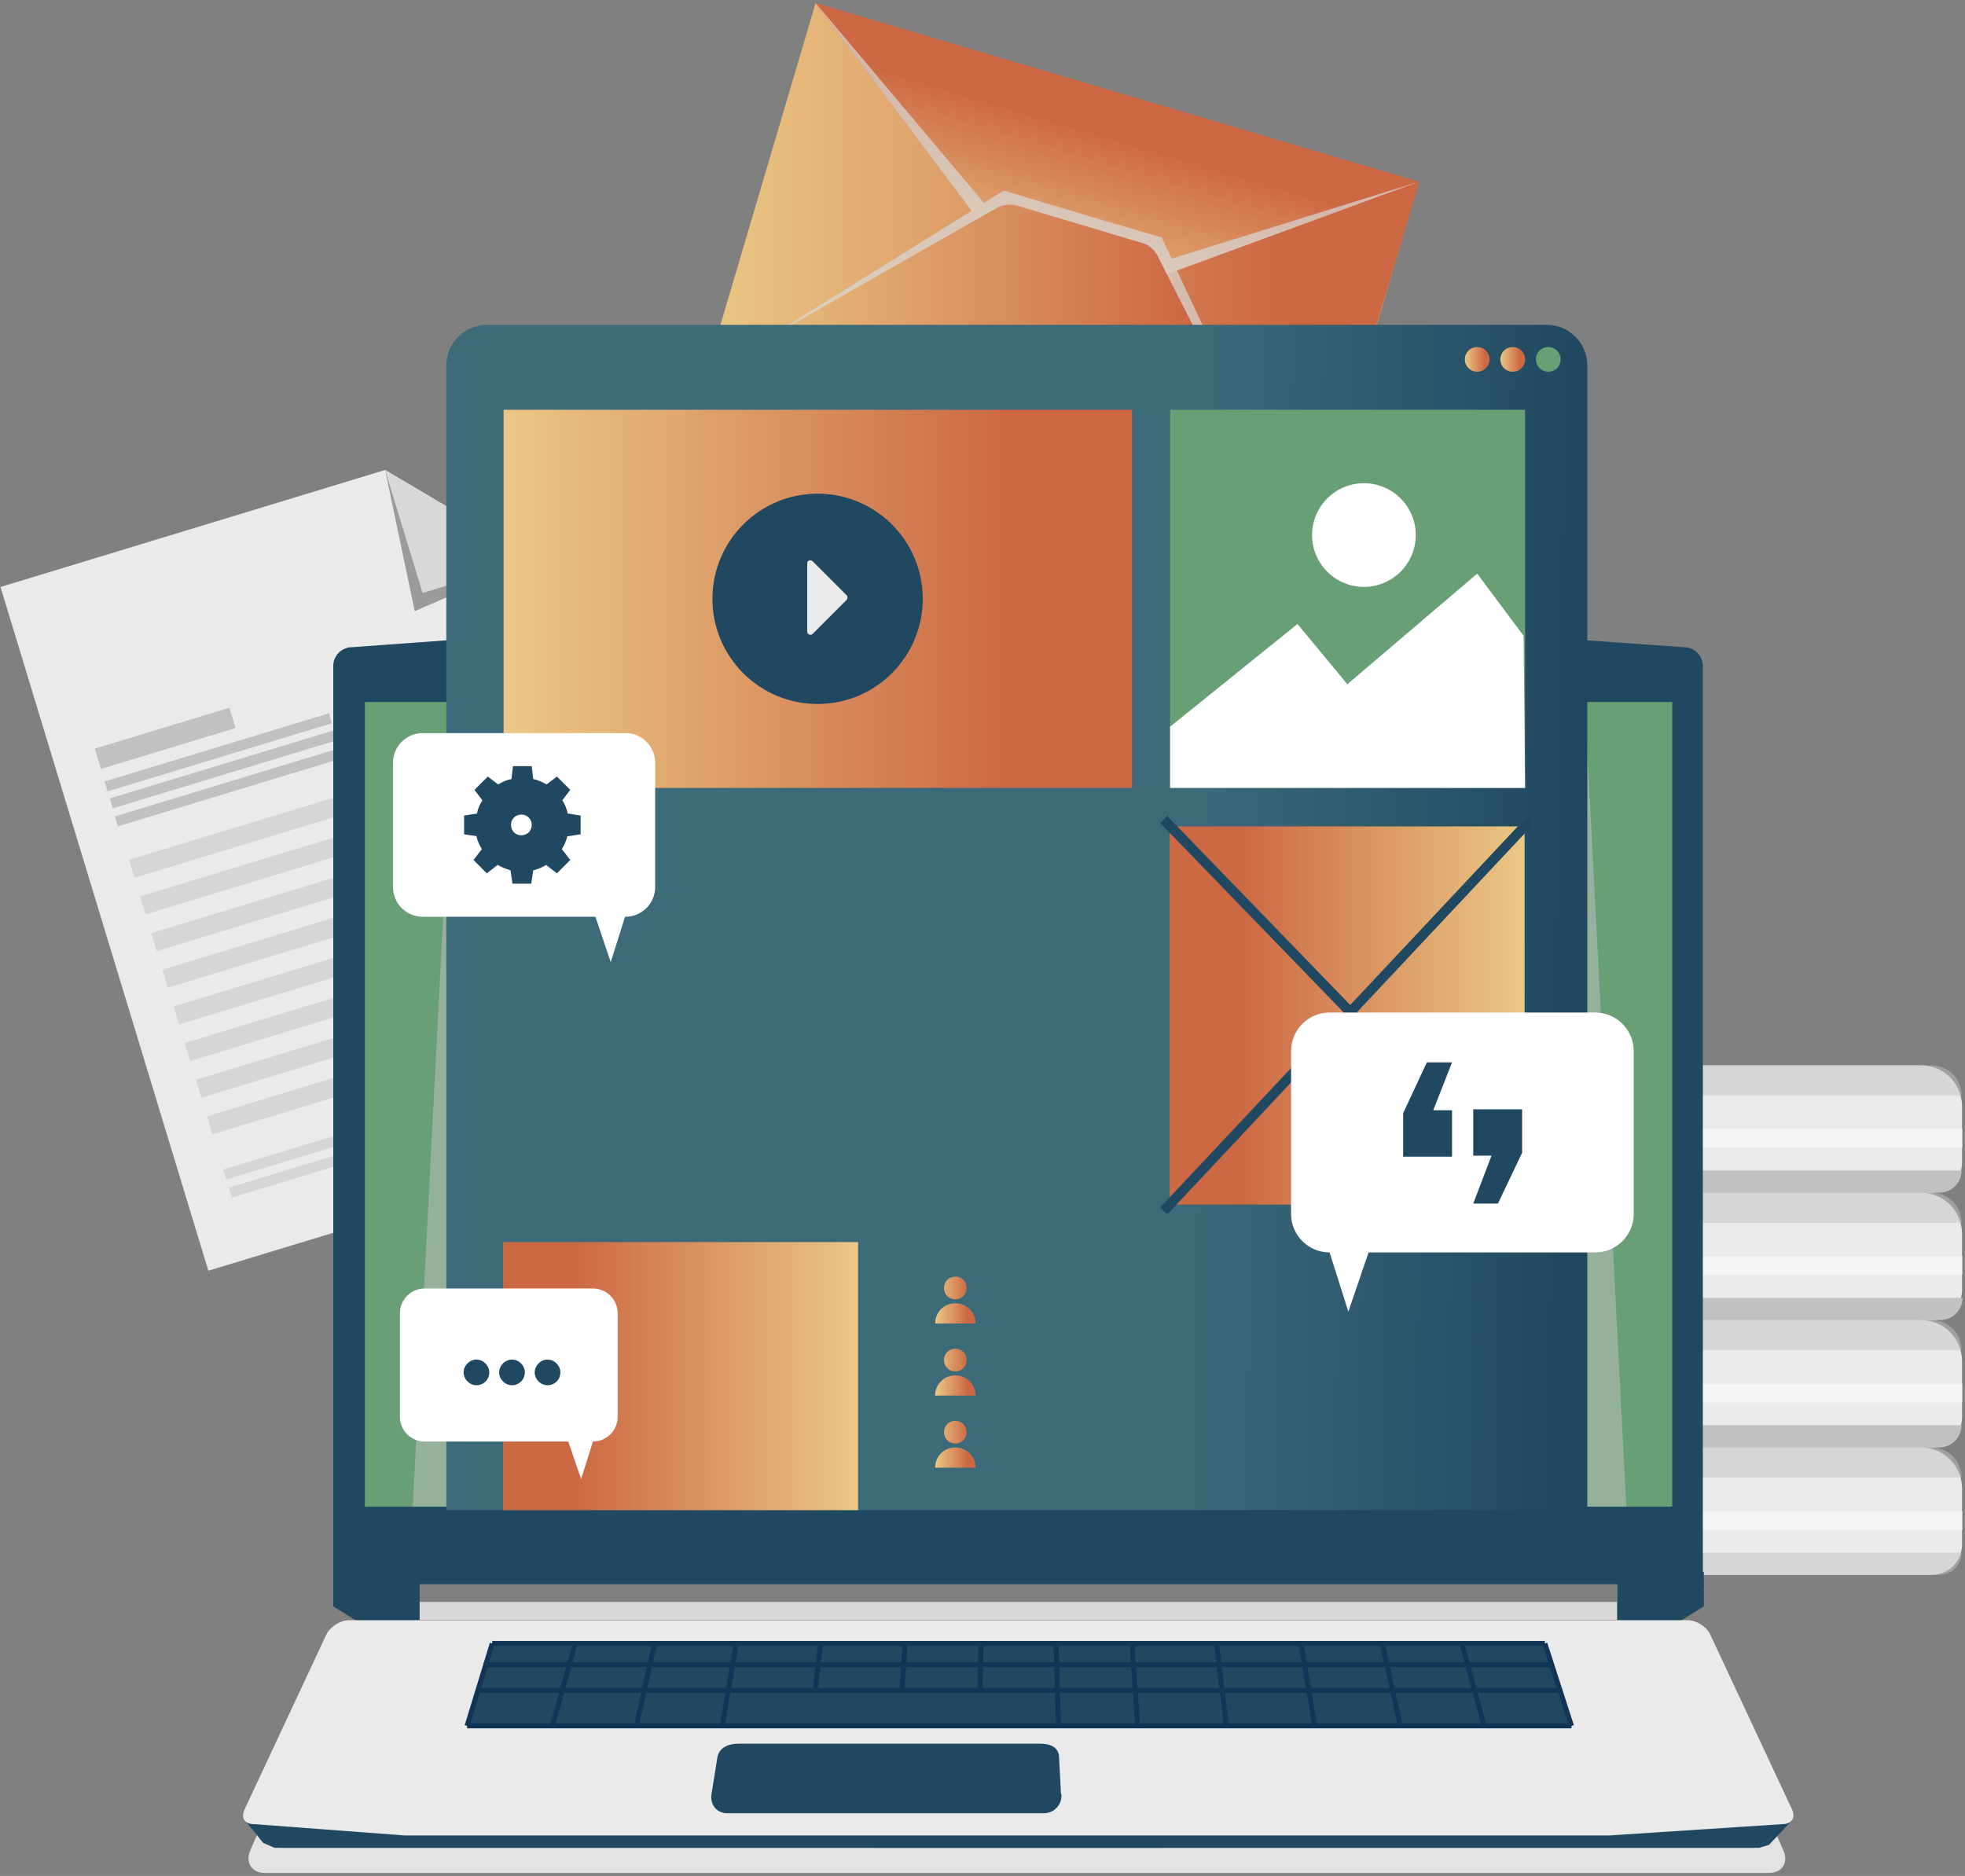 <svg width="398" height="380" viewBox="0 0 398 380" fill="none" xmlns="http://www.w3.org/2000/svg">
<rect x="0" y="0" width="398" height="380" fill="#808080" stroke="none"/>
<path d="M165.304 0.625L152.551 43.676L274.705 79.859L287.457 36.808L165.304 0.625Z" fill="url(#paint0_linear_2463_48)"/>
<path d="M265.1 111.9L143 75.7L165.2 0.6L212.9 64.1L287.4 36.8L265.1 111.9Z" fill="url(#paint1_linear_2463_48)"/>
<g style="mix-blend-mode:multiply" opacity="0.7">
<path d="M265.1 111.9L238.4 54.8L287.4 36.8L237.3 52.4L235.3 48.1L219.6 43.5L219 43.3L203.3 38.6L199.3 41.1L165.2 0.6L196.8 42.7L143.5 75.9L217.8 48.2L265.1 111.9Z" fill="#D8D8D8"/>
</g>
<path d="M144.9 76.3C143.8 76 143.8 75.3 144.7 74.7L202.1 42C203.1 41.5 204.7 41.3 205.8 41.6L231.6 49.3C232.7 49.6 233.9 50.7 234.4 51.7L264.1 110.2C264.6 111.2 264.1 111.7 263.1 111.4L144.8 76.3H144.9Z" fill="url(#paint2_linear_2463_48)"/>
<path d="M143 226.8L42.2 257.4L0.1 118.9L78 95.2L108.4 113.2L143 226.8Z" fill="#EAEAEA"/>
<path d="M78 95.2L85.6 120.1L108.4 113.2L78 95.2Z" fill="#D8D8D8"/>
<path d="M78 95.2L85.6 120.1L108.4 113.2L84 123.8L78 95.2Z" fill="#9B9B9B"/>
<g style="mix-blend-mode:multiply">
<path d="M46.469 143.359L19.2 151.644L20.45 155.758L47.719 147.473L46.469 143.359Z" fill="#C1C1C1"/>
</g>
<g style="mix-blend-mode:multiply">
<path d="M66.626 144.489L21.177 158.297L21.788 160.307L67.236 146.498L66.626 144.489Z" fill="#C1C1C1"/>
</g>
<g style="mix-blend-mode:multiply" opacity="0.5">
<path d="M90.638 223.118L45.19 236.926L45.8 238.936L91.249 225.127L90.638 223.118Z" fill="#C1C1C1"/>
</g>
<g style="mix-blend-mode:multiply" opacity="0.5">
<path d="M72.298 232.694L46.368 240.572L46.979 242.581L72.909 234.703L72.298 232.694Z" fill="#C1C1C1"/>
</g>
<g style="mix-blend-mode:multiply" opacity="0.5">
<path d="M107.086 149.572L26.139 174.165L27.244 177.801L108.191 153.208L107.086 149.572Z" fill="#C1C1C1"/>
</g>
<g style="mix-blend-mode:multiply" opacity="0.5">
<path d="M109.338 156.983L28.391 181.577L29.496 185.213L110.442 160.619L109.338 156.983Z" fill="#C1C1C1"/>
</g>
<g style="mix-blend-mode:multiply" opacity="0.5">
<path d="M111.594 164.424L30.648 189.018L31.752 192.653L112.699 168.06L111.594 164.424Z" fill="#C1C1C1"/>
</g>
<g style="mix-blend-mode:multiply" opacity="0.5">
<path d="M113.846 171.836L32.899 196.429L34.004 200.065L114.95 175.472L113.846 171.836Z" fill="#C1C1C1"/>
</g>
<g style="mix-blend-mode:multiply" opacity="0.5">
<path d="M116.131 179.272L35.185 203.866L36.289 207.502L117.236 182.908L116.131 179.272Z" fill="#C1C1C1"/>
</g>
<g style="mix-blend-mode:multiply" opacity="0.5">
<path d="M118.383 186.684L37.436 211.278L38.541 214.914L119.488 190.32L118.383 186.684Z" fill="#C1C1C1"/>
</g>
<g style="mix-blend-mode:multiply" opacity="0.5">
<path d="M120.639 194.125L39.693 218.719L40.797 222.355L121.744 197.761L120.639 194.125Z" fill="#C1C1C1"/>
</g>
<g style="mix-blend-mode:multiply" opacity="0.5">
<path d="M122.891 201.537L41.944 226.13L43.049 229.766L123.996 205.173L122.891 201.537Z" fill="#C1C1C1"/>
</g>
<g style="mix-blend-mode:multiply">
<path d="M67.696 147.918L22.247 161.727L22.858 163.736L68.306 149.928L67.696 147.918Z" fill="#C1C1C1"/>
</g>
<g style="mix-blend-mode:multiply">
<path d="M68.699 151.572L23.25 165.38L23.861 167.39L69.309 153.581L68.699 151.572Z" fill="#C1C1C1"/>
</g>
<path d="M304.1 293.2H389.1C393.7 293.2 397.4 296.9 397.4 301.5V312.9C397.4 316.3 394.7 319 391.3 319H302C298.6 319 295.9 316.3 295.9 312.9V301.5C295.9 296.9 299.6 293.2 304.2 293.2H304.1Z" fill="#EAEAEA"/>
<g style="mix-blend-mode:multiply" opacity="0.5">
<path d="M397.4 314.5H295.8C295.8 317 297.8 319 300.3 319H392.8C395.3 319 397.3 317 397.3 314.5H397.4Z" fill="#C1C1C1"/>
</g>
<g style="mix-blend-mode:multiply" opacity="0.5">
<path d="M397.4 299.3H295.8C295.8 295.9 298.5 293.2 301.9 293.2H391.2C394.6 293.2 397.3 295.9 397.3 299.3H397.4Z" fill="#C1C1C1"/>
</g>
<path opacity="0.5" d="M397.5 306.1H295.9V309.9H397.5V306.1Z" fill="white"/>
<path d="M304.1 267.4H389.1C393.7 267.4 397.4 271.1 397.4 275.7V287.1C397.4 290.5 394.7 293.2 391.3 293.2H302C298.6 293.2 295.9 290.5 295.9 287.1V275.7C295.9 271.1 299.6 267.4 304.2 267.4H304.1Z" fill="#EAEAEA"/>
<g style="mix-blend-mode:multiply">
<path d="M397.4 288.7H295.8C295.8 291.2 297.8 293.2 300.3 293.2H392.8C395.3 293.2 397.3 291.2 397.3 288.7H397.4Z" fill="#C1C1C1"/>
</g>
<g style="mix-blend-mode:multiply" opacity="0.5">
<path d="M397.4 273.5H295.8C295.8 270.1 298.5 267.4 301.9 267.4H391.2C394.6 267.4 397.3 270.1 397.3 273.5H397.4Z" fill="#C1C1C1"/>
</g>
<path opacity="0.5" d="M397.5 280.3H295.9V284.1H397.5V280.3Z" fill="white"/>
<path d="M304.1 241.6H389.1C393.7 241.6 397.4 245.3 397.4 249.9V261.3C397.4 264.7 394.7 267.4 391.3 267.4H302C298.6 267.4 295.9 264.7 295.9 261.3V249.9C295.9 245.3 299.6 241.6 304.2 241.6H304.1Z" fill="#EAEAEA"/>
<g style="mix-blend-mode:multiply">
<path d="M295.9 262.9H397.5C397.5 265.4 395.5 267.4 393 267.4H300.5C298 267.4 296 265.4 296 262.9H295.9Z" fill="#C1C1C1"/>
</g>
<g style="mix-blend-mode:multiply" opacity="0.5">
<path d="M397.4 247.7H295.8C295.8 244.3 298.5 241.6 301.9 241.6H391.2C394.6 241.6 397.3 244.3 397.3 247.7H397.4Z" fill="#C1C1C1"/>
</g>
<path opacity="0.5" d="M397.5 254.5H295.9V258.3H397.5V254.5Z" fill="white"/>
<path d="M304.1 215.8H389.1C393.7 215.8 397.4 219.5 397.4 224.1V235.5C397.4 238.9 394.7 241.6 391.3 241.6H302C298.6 241.6 295.9 238.9 295.9 235.5V224.1C295.9 219.5 299.6 215.8 304.2 215.8H304.1Z" fill="#EAEAEA"/>
<g style="mix-blend-mode:multiply">
<path d="M397.4 237.1H295.8C295.8 239.6 297.8 241.6 300.3 241.6H392.8C395.3 241.6 397.3 239.6 397.3 237.1H397.4Z" fill="#C1C1C1"/>
</g>
<g style="mix-blend-mode:multiply" opacity="0.5">
<path d="M397.4 221.9H295.8C295.8 218.5 298.5 215.8 301.9 215.8H391.2C394.6 215.8 397.3 218.5 397.3 221.9H397.4Z" fill="#C1C1C1"/>
</g>
<path opacity="0.5" d="M397.5 228.7H295.9V232.5H397.5V228.7Z" fill="white"/>
<path d="M345.1 320.9C345.1 323 343.4 320.9 341.3 320.9H71.3C69.2 320.9 67.5 323 67.5 320.9V134.9C67.5 132.8 69.2 131.1 71.3 131.1L102.8 128.8H308.5L341.1 131.1C343.2 131.1 344.9 132.8 344.9 134.9V320.9H345.1Z" fill="#204861"/>
<g style="mix-blend-mode:multiply">
<path d="M352.1 353.6C351 351.1 347.9 349 345.1 349H66.9C64.2 349 61 351.1 59.9 353.6L50.7 374.8C49.6 377.3 51 379.4 53.7 379.4H358.2C361 379.4 362.3 377.3 361.2 374.8L352 353.6H352.1Z" fill="#E2E2E2"/>
</g>
<path d="M85 330.6H75.9L67.5 325.4V318.4L85 320.1V330.6Z" fill="#204861"/>
<path d="M327.6 330.6H336.7L345.1 325.4V318.4L327.6 320.1V330.6Z" fill="#204861"/>
<path d="M346.8 337.6C345.9 335 342.9 332.9 340.1 332.9H72.5C69.8 332.9 66.7 335 65.8 337.6L53.9 369.6C52.9 372.2 54.4 374.3 57.2 374.3H355C357.8 374.3 359.2 372.2 358.3 369.6L346.9 337.7L346.8 337.6Z" fill="#204861"/>
<path d="M213.7 135.6C213.7 137.3 212.3 138.6 210.7 138.6C209.1 138.6 207.7 137.2 207.7 135.6C207.7 134 209.1 132.6 210.7 132.6C212.3 132.6 213.7 134 213.7 135.6Z" fill="black"/>
<path d="M212.7 135.2C212.7 136.3 211.8 137.2 210.7 137.2C209.6 137.2 208.7 136.3 208.7 135.2C208.7 134.1 209.6 133.2 210.7 133.2C211.8 133.2 212.7 134.1 212.7 135.2Z" fill="#153556"/>
<path d="M235.4 367.3H50.5L49.6 368.7L53.3 373.3L55.6 374.3H235.4V367.3Z" fill="#204861"/>
<path d="M177.2 367.3H362L362.9 368.8L358.3 373.7L356.3 374.3H177.2V367.3Z" fill="#204861"/>
<path d="M346.4 331.1C345.7 329.5 343.6 328.2 341.8 328.2H70.7C68.9 328.2 66.9 329.5 66.1 331.1L49.5 366.6C48.8 368.2 49.5 369.5 51.4 369.5L82 371.8H325.9L361.1 369.5C362.9 369.5 363.7 368.2 363 366.6L346.4 331.1Z" fill="#EAEAEA"/>
<path d="M318.3 349.6H94.6L99.7 332.9H312.9L318.3 349.6Z" fill="#204861"/>
<g style="mix-blend-mode:multiply">
<path d="M116.5 332.9L111.9 349.6" stroke="#123456" stroke-miterlimit="10"/>
</g>
<g style="mix-blend-mode:multiply">
<path d="M296.1 332.9L300.6 349.6" stroke="#123456" stroke-miterlimit="10"/>
</g>
<g style="mix-blend-mode:multiply">
<path d="M132.6 332.9L128.9 349.6" stroke="#123456" stroke-miterlimit="10"/>
</g>
<g style="mix-blend-mode:multiply">
<path d="M280 332.9L283.6 349.6" stroke="#123456" stroke-miterlimit="10"/>
</g>
<g style="mix-blend-mode:multiply">
<path d="M149.1 332.9L146.3 349.6" stroke="#123456" stroke-miterlimit="10"/>
</g>
<g style="mix-blend-mode:multiply">
<path d="M263.5 332.9L266.3 349.6" stroke="#123456" stroke-miterlimit="10"/>
</g>
<g style="mix-blend-mode:multiply">
<path d="M166.2 332.9L165.1 342.4" stroke="#123456" stroke-miterlimit="10"/>
</g>
<g style="mix-blend-mode:multiply">
<path d="M246.4 332.9L248.4 349.6" stroke="#123456" stroke-miterlimit="10"/>
</g>
<g style="mix-blend-mode:multiply">
<path d="M183.3 332.9L182.7 342.4" stroke="#123456" stroke-miterlimit="10"/>
</g>
<g style="mix-blend-mode:multiply">
<path d="M229.3 332.9L230.4 349.6" stroke="#123456" stroke-miterlimit="10"/>
</g>
<g style="mix-blend-mode:multiply">
<path d="M198.7 332.9L198.5 342.4" stroke="#123456" stroke-miterlimit="10"/>
</g>
<g style="mix-blend-mode:multiply">
<path d="M213.9 332.9L214.4 349.6" stroke="#123456" stroke-miterlimit="10"/>
</g>
<g style="mix-blend-mode:multiply">
<path d="M99.7 332.9H312.9" stroke="#123456" stroke-miterlimit="10"/>
</g>
<g style="mix-blend-mode:multiply">
<path d="M98 337.2H314.3" stroke="#123456" stroke-miterlimit="10"/>
</g>
<g style="mix-blend-mode:multiply">
<path d="M96.9 342.4H316" stroke="#123456" stroke-miterlimit="10"/>
</g>
<g style="mix-blend-mode:multiply">
<path d="M94.6 349.6H318.3" stroke="#123456" stroke-miterlimit="10"/>
</g>
<g style="mix-blend-mode:multiply">
<path d="M99.7 332.9L94.6 349.6" stroke="#123456" stroke-miterlimit="10"/>
</g>
<g style="mix-blend-mode:multiply">
<path d="M312.9 332.9L318.3 349.6" stroke="#123456" stroke-miterlimit="10"/>
</g>
<g style="mix-blend-mode:multiply">
<path d="M215 363.5C215.1 365.6 213.5 367.3 211.4 367.3H147.3C145.2 367.3 143.8 365.6 144.1 363.5L145.3 356C145.7 353.9 147.6 353.2 149.7 353.2H210.5C212.6 353.2 214.4 353.8 214.5 355.9L214.9 363.4L215 363.5Z" fill="#204861"/>
</g>
<path d="M327.5 324.5H85V328.1H327.5V324.5Z" fill="#D8D8D8"/>
<path d="M338.7 142.2H73.9V305.2H338.7V142.2Z" fill="#699F75"/>
<g style="mix-blend-mode:multiply" opacity="0.5">
<path d="M83.6 305.2H96.5V142.2H92L83.6 305.2Z" fill="#C1C1C1"/>
</g>
<g style="mix-blend-mode:multiply" opacity="0.5">
<path d="M329.4 305.2H316.5V142.2H321L329.4 305.2Z" fill="#C1C1C1"/>
</g>
<path d="M98.7 65.8H313.3C317.8 65.8 321.5 69.5 321.5 74V305.9H90.4V74C90.4 69.5 94.1 65.8 98.6 65.8H98.7Z" fill="url(#paint3_linear_2463_48)"/>
<path d="M301.7 72.8C301.7 74.2 300.6 75.3 299.2 75.3C297.8 75.3 296.7 74.2 296.7 72.8C296.7 71.4 297.8 70.3 299.2 70.3C300.6 70.3 301.7 71.4 301.7 72.8Z" fill="url(#paint4_linear_2463_48)"/>
<path d="M308.9 72.8C308.9 74.2 307.8 75.3 306.4 75.3C305 75.3 303.9 74.2 303.9 72.8C303.9 71.4 305 70.3 306.4 70.3C307.8 70.3 308.9 71.4 308.9 72.8Z" fill="url(#paint5_linear_2463_48)"/>
<path d="M316.1 72.8C316.1 74.2 315 75.3 313.6 75.3C312.2 75.3 311.1 74.2 311.1 72.8C311.1 71.4 312.2 70.3 313.6 70.3C315 70.3 316.1 71.4 316.1 72.8Z" fill="#699F75"/>
<path d="M229.3 83.001H102V159.6H229.3V83.001Z" fill="url(#paint6_linear_2463_48)"/>
<path d="M308.9 83.001H237V159.6H308.9V83.001Z" fill="#699F75"/>
<path d="M101.9 305.9H173.8V251.6H101.9V305.9Z" fill="url(#paint7_linear_2463_48)"/>
<path d="M236.9 244H308.8V167.4H236.9V244Z" fill="url(#paint8_linear_2463_48)"/>
<g style="mix-blend-mode:soft-light">
<path d="M237 147.2L262.8 126.4L272.9 138.6L299.2 116.2L308.6 128.8L308.9 159.6H237V147.2Z" fill="white"/>
</g>
<g style="mix-blend-mode:soft-light">
<path d="M286.474 110.801C287.808 105.158 284.314 99.501 278.671 98.167C273.027 96.833 267.371 100.327 266.037 105.97C264.703 111.614 268.196 117.27 273.84 118.604C279.483 119.938 285.14 116.445 286.474 110.801Z" fill="white"/>
</g>
<path d="M165.6 142.6C177.364 142.6 186.9 133.064 186.9 121.3C186.9 109.537 177.364 100 165.6 100C153.836 100 144.3 109.537 144.3 121.3C144.3 133.064 153.836 142.6 165.6 142.6Z" fill="#204861"/>
<path d="M163.5 127.8V114.1C163.5 113.5 164.2 113.3 164.6 113.7L171.5 120.6C171.7 120.8 171.7 121.2 171.5 121.5L164.6 128.4C164.2 128.8 163.5 128.5 163.5 128V127.8Z" fill="#EAEAEA"/>
<path d="M197.6 268.1H189.4C189.4 265.8 191.2 264 193.5 264C195.8 264 197.6 265.8 197.6 268.1ZM193.5 258.6C192.2 258.6 191.2 259.6 191.2 260.9C191.2 262.2 192.2 263.2 193.5 263.2C194.8 263.2 195.8 262.2 195.8 260.9C195.8 259.6 194.8 258.6 193.5 258.6Z" fill="url(#paint9_linear_2463_48)"/>
<path d="M197.6 282.7H189.4C189.4 280.4 191.2 278.6 193.5 278.6C195.8 278.6 197.6 280.4 197.6 282.7ZM193.5 273.2C192.2 273.2 191.2 274.2 191.2 275.5C191.2 276.8 192.2 277.8 193.5 277.8C194.8 277.8 195.8 276.8 195.8 275.5C195.8 274.2 194.8 273.2 193.5 273.2Z" fill="url(#paint10_linear_2463_48)"/>
<path d="M197.6 297.3H189.4C189.4 295 191.2 293.2 193.5 293.2C195.8 293.2 197.6 295 197.6 297.3ZM193.5 287.8C192.2 287.8 191.2 288.8 191.2 290.1C191.2 291.4 192.2 292.4 193.5 292.4C194.8 292.4 195.8 291.4 195.8 290.1C195.8 288.8 194.8 287.8 193.5 287.8Z" fill="url(#paint11_linear_2463_48)"/>
<path d="M120.1 292L117.7 299.6L115.1 292H86C83.3 292 81 289.8 81 287V266C81 263.3 83.2 261 86 261H120.1C122.8 261 125.1 263.2 125.1 266V287C125.1 289.7 122.9 292 120.1 292Z" fill="white"/>
<path d="M113.5 278C113.5 279.5 112.3 280.6 110.9 280.6C109.5 280.6 108.3 279.4 108.3 278C108.3 276.6 109.5 275.4 110.9 275.4C112.3 275.4 113.5 276.6 113.5 278Z" fill="#204861"/>
<path d="M106.3 278C106.3 279.5 105.1 280.6 103.7 280.6C102.3 280.6 101.1 279.4 101.1 278C101.1 276.6 102.3 275.4 103.7 275.4C105.1 275.4 106.3 276.6 106.3 278Z" fill="#204861"/>
<path d="M99.1 278C99.1 279.5 97.9 280.6 96.5 280.6C95.1 280.6 93.9 279.4 93.9 278C93.9 276.6 95.1 275.4 96.5 275.4C97.9 275.4 99.1 276.6 99.1 278Z" fill="#204861"/>
<path d="M126.6 185.7L123.7 194.9L120.6 185.7H85.6C82.3 185.7 79.6 183 79.6 179.7V154.5C79.6 151.2 82.3 148.5 85.6 148.5H126.7C130 148.5 132.7 151.2 132.7 154.5V179.7C132.7 183 130 185.7 126.7 185.7H126.6Z" fill="white"/>
<path d="M96.5 169.401C96.7 170.301 97.1 171.201 97.6 172.001L95.9 174.201L98.6 176.901L100.8 175.201C101.6 175.701 102.5 176.001 103.4 176.301L103.8 179.001H107.6L108 176.301C108.9 176.101 109.8 175.701 110.6 175.201L112.8 176.901L115.5 174.201L113.8 172.001C114.3 171.201 114.7 170.301 114.9 169.401L117.6 169.001V165.201L115 164.801C114.8 163.801 114.4 162.901 113.9 162.101L115.5 160.001L112.8 157.301L110.7 158.901C109.9 158.401 108.9 158.001 108 157.801L107.7 155.201H103.9L103.6 157.801C102.6 158.001 101.7 158.401 100.9 158.901L98.8 157.301L96.1 160.001L97.7 162.101C97.2 162.901 96.8 163.801 96.6 164.801L94 165.201V169.001L96.7 169.401H96.5ZM103.5 167.101C103.5 165.901 104.4 165.001 105.6 165.001C106.8 165.001 107.7 165.901 107.7 167.101C107.7 168.301 106.8 169.201 105.6 169.201C104.4 169.201 103.5 168.301 103.5 167.101Z" fill="#204861"/>
<path d="M235.7 245.3L310.1 166" stroke="#204861" stroke-width="2" stroke-miterlimit="10"/>
<path d="M312.5 245.3L235.7 166" stroke="#204861" stroke-width="2" stroke-miterlimit="10"/>
<path d="M269.3 253.7L273.1 265.7L277.2 253.7H323.1C327.4 253.7 330.9 250.2 330.9 245.9V212.9C330.9 208.6 327.4 205.1 323.1 205.1H269.3C265 205.1 261.5 208.6 261.5 212.9V245.9C261.5 250.2 265 253.7 269.3 253.7Z" fill="white"/>
<path d="M294.1 224.9V234.3H284.2V225.5L289 215.2H294.1L290.3 224.9H294.1Z" fill="#204861"/>
<path d="M298.4 234.1V224.7H308.3V233.5L303.4 243.8H298.4L302.1 234.1H298.4Z" fill="#204861"/>
<defs>
<linearGradient id="paint0_linear_2463_48" x1="253.18" y1="73.483" x2="263.462" y2="38.772" gradientUnits="userSpaceOnUse">
<stop stop-color="#EAC885"/>
<stop offset="1" stop-color="#CC6844"/>
</linearGradient>
<linearGradient id="paint1_linear_2463_48" x1="143" y1="92.288" x2="259.427" y2="92.288" gradientUnits="userSpaceOnUse">
<stop stop-color="#EAC885"/>
<stop offset="1" stop-color="#CC6844"/>
</linearGradient>
<linearGradient id="paint2_linear_2463_48" x1="144.048" y1="99.147" x2="241.002" y2="99.147" gradientUnits="userSpaceOnUse">
<stop stop-color="#EAC885"/>
<stop offset="1" stop-color="#CC6844"/>
</linearGradient>
<linearGradient id="paint3_linear_2463_48" x1="253.374" y1="-505.937" x2="332.777" y2="-504.64" gradientUnits="userSpaceOnUse">
<stop stop-color="#3C6A79"/>
<stop offset="1" stop-color="#1F4760"/>
</linearGradient>
<linearGradient id="paint4_linear_2463_48" x1="296.7" y1="74.419" x2="300.731" y2="74.419" gradientUnits="userSpaceOnUse">
<stop stop-color="#EAC885"/>
<stop offset="1" stop-color="#CC6844"/>
</linearGradient>
<linearGradient id="paint5_linear_2463_48" x1="303.9" y1="74.419" x2="307.931" y2="74.419" gradientUnits="userSpaceOnUse">
<stop stop-color="#EAC885"/>
<stop offset="1" stop-color="#CC6844"/>
</linearGradient>
<linearGradient id="paint6_linear_2463_48" x1="102" y1="146.103" x2="204.64" y2="146.103" gradientUnits="userSpaceOnUse">
<stop stop-color="#EAC885"/>
<stop offset="1" stop-color="#CC6844"/>
</linearGradient>
<linearGradient id="paint7_linear_2463_48" x1="173.8" y1="261.169" x2="115.828" y2="261.169" gradientUnits="userSpaceOnUse">
<stop stop-color="#EAC885"/>
<stop offset="1" stop-color="#CC6844"/>
</linearGradient>
<linearGradient id="paint8_linear_2463_48" x1="308.8" y1="180.898" x2="250.828" y2="180.898" gradientUnits="userSpaceOnUse">
<stop stop-color="#EAC885"/>
<stop offset="1" stop-color="#CC6844"/>
</linearGradient>
<linearGradient id="paint9_linear_2463_48" x1="189.4" y1="266.426" x2="196.012" y2="266.426" gradientUnits="userSpaceOnUse">
<stop stop-color="#EAC885"/>
<stop offset="1" stop-color="#CC6844"/>
</linearGradient>
<linearGradient id="paint10_linear_2463_48" x1="189.4" y1="281.026" x2="196.012" y2="281.026" gradientUnits="userSpaceOnUse">
<stop stop-color="#EAC885"/>
<stop offset="1" stop-color="#CC6844"/>
</linearGradient>
<linearGradient id="paint11_linear_2463_48" x1="189.4" y1="295.626" x2="196.012" y2="295.626" gradientUnits="userSpaceOnUse">
<stop stop-color="#EAC885"/>
<stop offset="1" stop-color="#CC6844"/>
</linearGradient>
</defs>
</svg>
